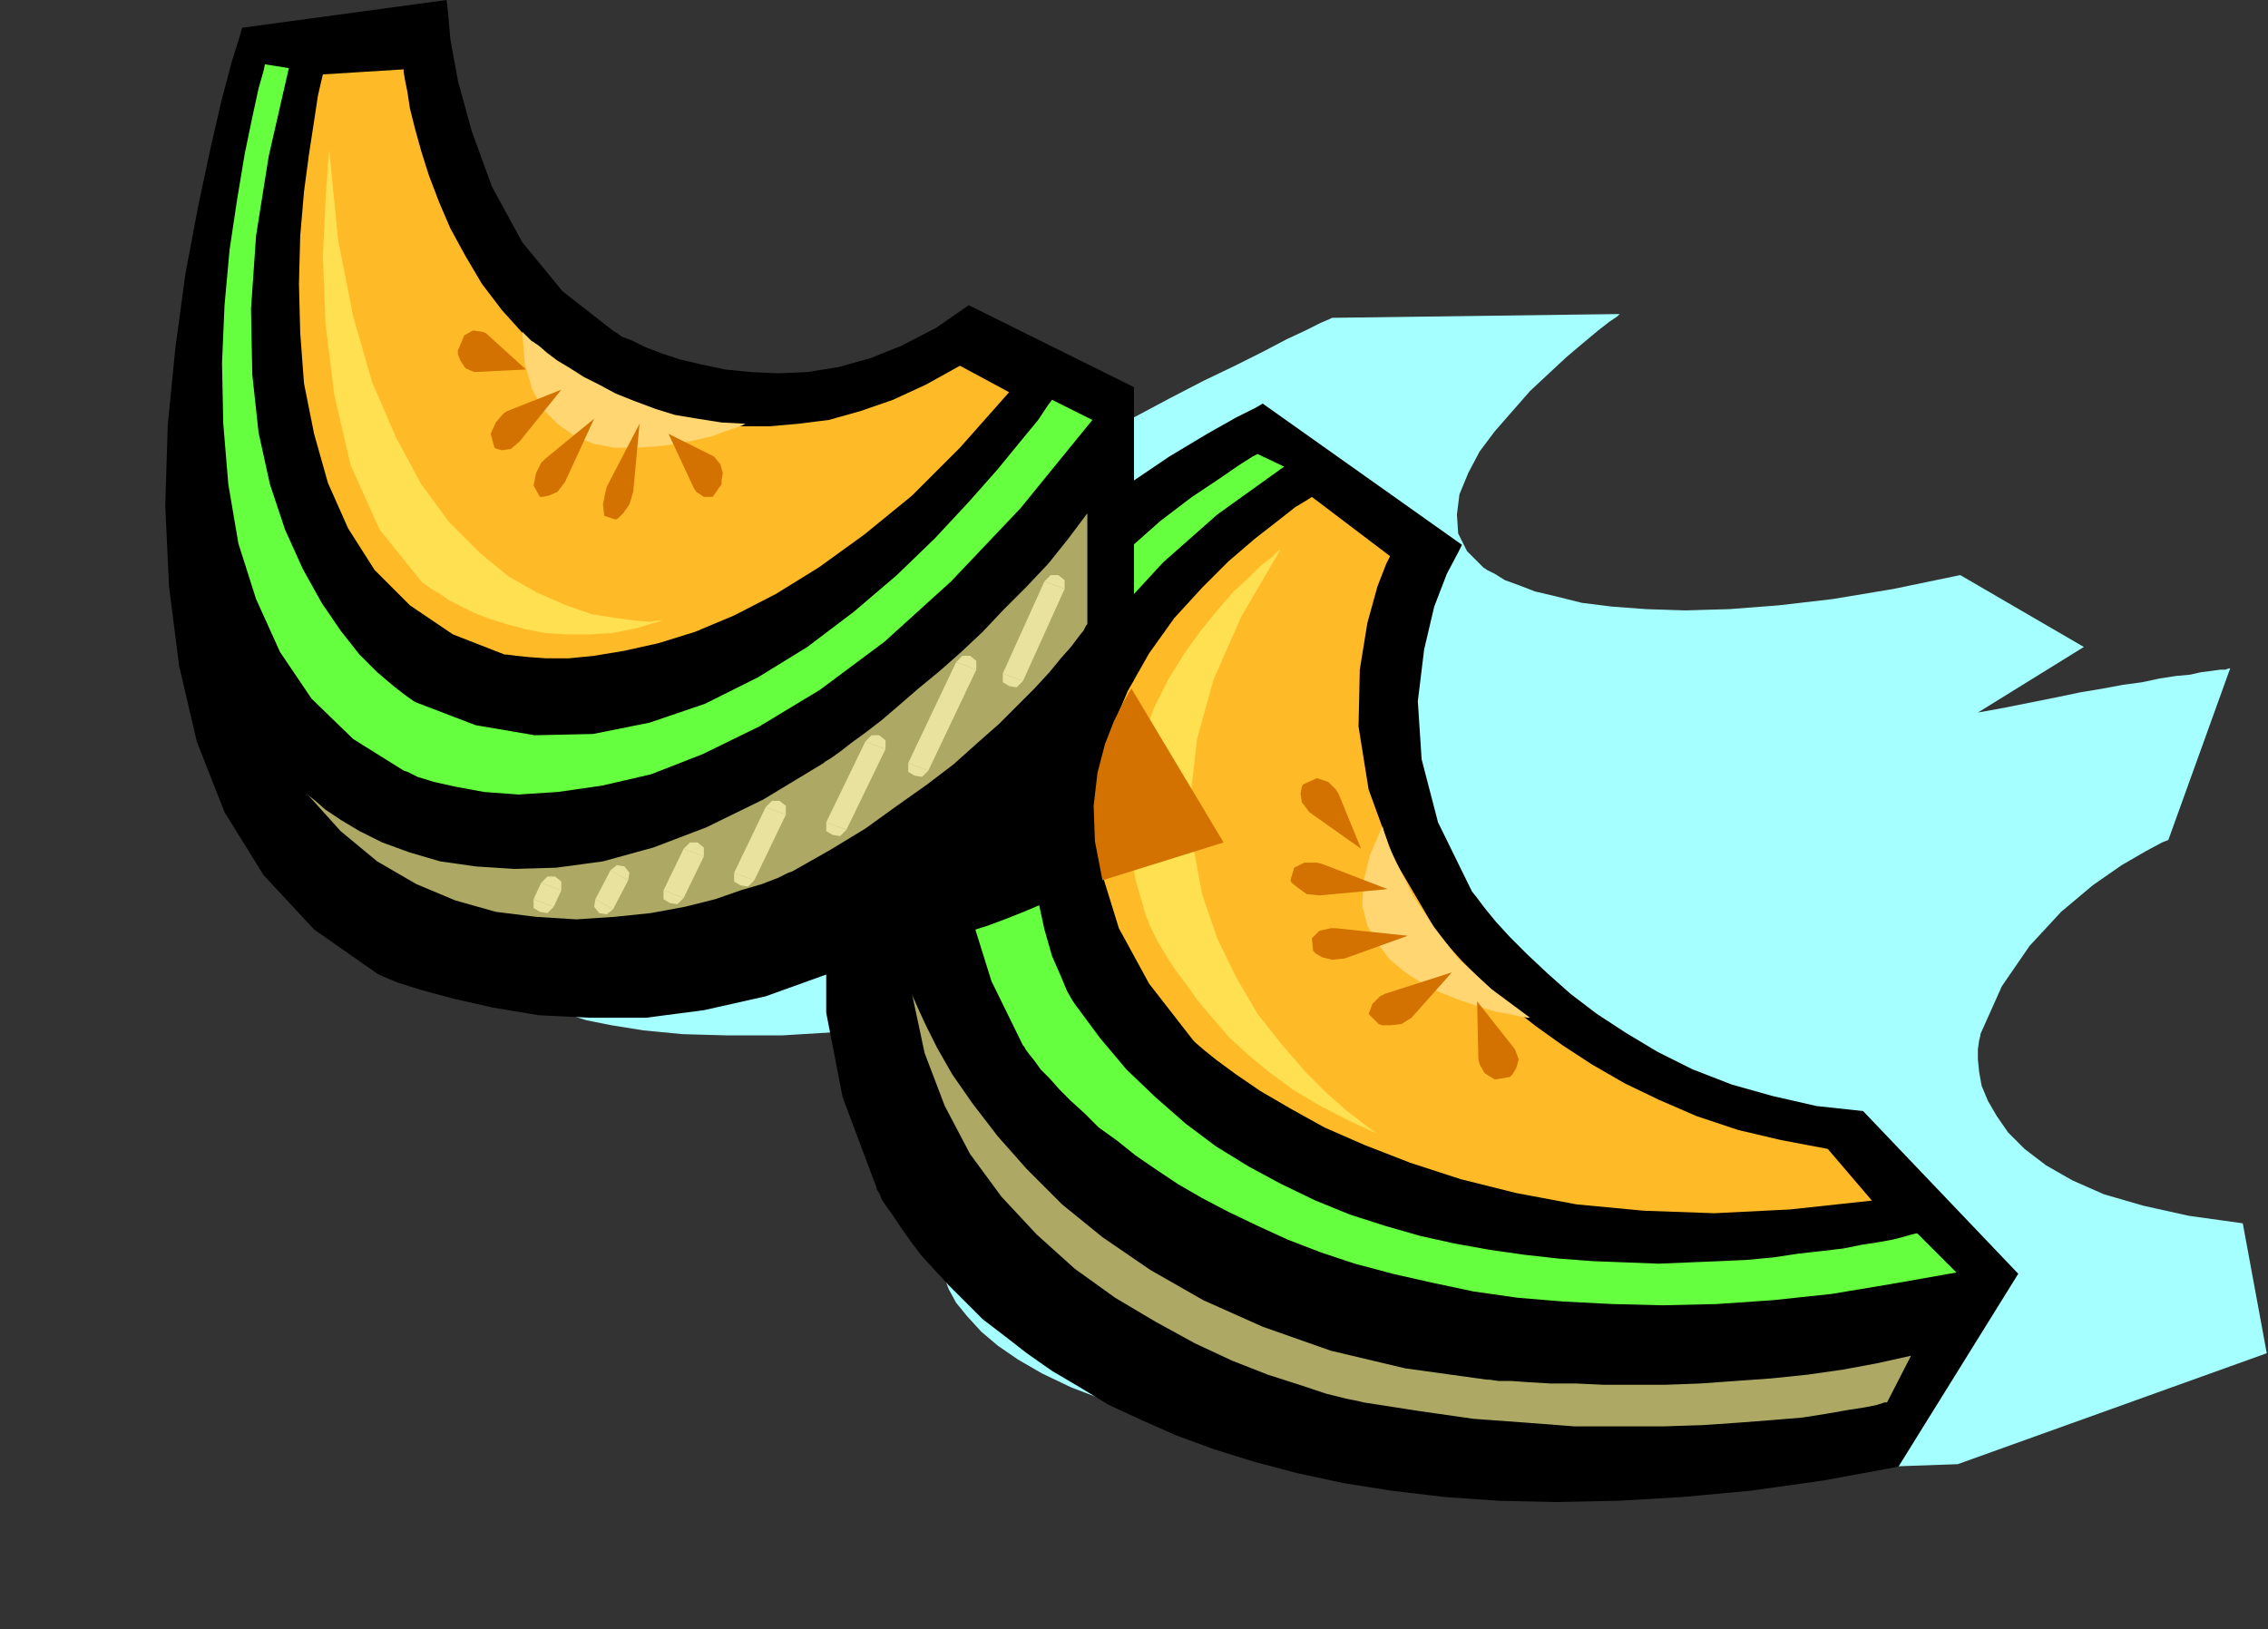 <?xml version="1.0" encoding="UTF-8" standalone="no"?>
<svg
   xmlns:dc="http://purl.org/dc/elements/1.1/"
   xmlns:cc="http://creativecommons.org/ns#"
   xmlns:rdf="http://www.w3.org/1999/02/22-rdf-syntax-ns#"
   xmlns:svg="http://www.w3.org/2000/svg"
   xmlns="http://www.w3.org/2000/svg"
   xmlns:sodipodi="http://sodipodi.sourceforge.net/DTD/sodipodi-0.dtd"
   xmlns:inkscape="http://www.inkscape.org/namespaces/inkscape"
   version="1.0"
   width="45.669mm"
   height="32.817mm"
   id="svg97"
   sodipodi:docname="CLP00217.WMF">
  <rect width="100%" height="100%" fill="#333333" stroke="none"/>
  <sodipodi:namedview
     pagecolor="#ffffff"
     bordercolor="#666666"
     borderopacity="1"
     objecttolerance="10"
     gridtolerance="10"
     guidetolerance="10"
     inkscape:pageopacity="0"
     inkscape:pageshadow="2"
     inkscape:window-width="640"
     inkscape:window-height="480"
     id="namedview99" />
  <defs
     id="defs3">
    <pattern
       id="WMFhbasepattern"
       patternUnits="userSpaceOnUse"
       width="6"
       height="6"
       x="0"
       y="0" />
  </defs>
  <path
     style="fill:#a5ffff;fill-rule:evenodd;fill-opacity:1;stroke:none;"
     d="  M 170.688,93.12   L 166.56,92.544   L 163.104,91.776   L 160.128,90.912   L 157.728,89.856   L 155.712,88.704   L 154.08,87.456   L 152.832,86.208   L 151.968,84.96   L 151.296,83.808   L 150.816,82.656   L 150.624,81.6   L 150.528,80.64   L 150.528,79.872   L 150.624,79.2   L 150.72,78.816   L 150.72,78.72   L 152.352,75.072   L 154.464,72   L 156.864,69.408   L 159.264,67.392   L 161.472,65.856   L 163.296,64.8   L 164.544,64.128   L 165.024,63.936   L 169.728,50.88   L 169.632,50.88   L 169.344,50.976   L 168.96,50.976   L 168.288,51.072   L 167.52,51.168   L 166.656,51.36   L 165.6,51.456   L 164.352,51.648   L 163.008,51.936   L 161.568,52.128   L 160.032,52.416   L 158.304,52.704   L 156.48,53.088   L 154.56,53.472   L 152.64,53.856   L 150.528,54.24   L 158.592,49.248   L 149.184,43.776   L 144.096,44.832   L 139.488,45.6   L 135.36,46.08   L 131.616,46.368   L 128.256,46.464   L 125.28,46.368   L 122.688,46.176   L 120.384,45.888   L 118.464,45.408   L 116.832,45.024   L 115.584,44.544   L 114.528,44.16   L 113.76,43.68   L 113.184,43.392   L 112.896,43.2   L 112.8,43.104   L 111.648,41.952   L 110.976,40.608   L 110.88,39.168   L 111.072,37.632   L 111.744,36   L 112.608,34.368   L 113.76,32.832   L 115.104,31.296   L 116.448,29.76   L 117.888,28.416   L 119.232,27.168   L 120.48,26.112   L 121.632,25.152   L 122.496,24.48   L 123.072,24.096   L 123.264,23.904   L 101.376,24.192   L 101.184,24.288   L 100.512,24.576   L 99.36,25.152   L 97.92,25.824   L 96.096,26.784   L 93.984,27.84   L 91.584,28.992   L 88.992,30.336   L 86.112,31.872   L 83.136,33.408   L 79.968,35.136   L 76.704,36.96   L 73.344,38.88   L 69.888,40.8   L 66.528,42.816   L 63.168,44.928   L 59.904,47.04   L 56.64,49.152   L 53.568,51.36   L 50.592,53.472   L 47.904,55.68   L 45.408,57.792   L 43.104,59.904   L 41.184,61.92   L 39.552,63.936   L 38.304,65.856   L 37.44,67.776   L 37.056,69.504   L 37.056,71.232   L 37.536,72.768   L 38.592,74.208   L 40.224,75.552   L 40.32,75.648   L 40.608,75.84   L 41.088,76.224   L 41.952,76.704   L 43.104,77.184   L 44.64,77.664   L 46.56,78.048   L 48.96,78.432   L 51.936,78.72   L 55.392,78.816   L 59.52,78.816   L 64.224,78.528   L 69.696,78.048   L 75.84,77.184   L 82.848,76.128   L 90.624,74.592   L 89.184,75.456   L 87.744,76.32   L 86.304,77.184   L 84.96,78.048   L 83.616,79.008   L 82.368,79.968   L 81.12,80.928   L 79.968,81.888   L 78.816,82.848   L 77.76,83.808   L 76.704,84.864   L 75.744,85.92   L 74.784,86.976   L 74.016,88.128   L 73.152,89.184   L 72.48,90.336   L 72.48,90.432   L 72.288,90.624   L 72.192,90.912   L 72,91.392   L 71.808,91.968   L 71.616,92.64   L 71.424,93.408   L 71.424,94.176   L 71.424,95.136   L 71.52,96.096   L 71.808,97.056   L 72.192,98.112   L 72.768,99.168   L 73.632,100.224   L 74.688,101.376   L 75.936,102.432   L 77.472,103.488   L 79.296,104.544   L 81.504,105.6   L 84,106.56   L 86.88,107.52   L 90.144,108.384   L 93.792,109.152   L 97.92,109.92   L 102.432,110.496   L 107.424,111.072   L 112.992,111.456   L 119.04,111.744   L 125.664,111.84   L 132.864,111.936   L 140.64,111.744   L 148.992,111.456   L 172.512,103.008   L 170.688,93.12  z "
     id="path5" />
  <path
     style="fill:#000000;fill-rule:evenodd;fill-opacity:1;stroke:none;"
     d="  M 144.48,111.648   L 138.72,112.704   L 133.248,113.472   L 128.064,113.952   L 123.168,114.24   L 118.464,114.336   L 114.048,114.24   L 109.92,113.952   L 105.888,113.472   L 102.24,112.896   L 98.688,112.128   L 95.424,111.264   L 92.352,110.304   L 89.472,109.248   L 86.88,108.096   L 84.384,106.944   L 82.176,105.6   L 80.064,104.352   L 78.144,103.008   L 76.416,101.664   L 74.784,100.416   L 73.44,99.072   L 72.192,97.824   L 71.04,96.576   L 70.08,95.52   L 69.216,94.368   L 68.544,93.408   L 67.968,92.544   L 67.488,91.872   L 67.104,91.296   L 66.912,90.816   L 66.72,90.528   L 66.72,90.432   L 64.128,83.52   L 62.88,77.088   L 62.88,70.944   L 63.84,65.184   L 65.664,59.904   L 68.256,55.008   L 71.328,50.496   L 74.784,46.464   L 78.432,42.816   L 82.08,39.648   L 85.728,36.96   L 88.992,34.752   L 91.872,33.024   L 94.08,31.776   L 95.616,31.008   L 96.096,30.72   L 111.264,41.472   L 110.976,42.048   L 110.112,43.68   L 109.152,46.176   L 108.384,49.44   L 107.904,53.376   L 108.192,57.792   L 109.44,62.592   L 111.936,67.68   L 112.032,67.872   L 112.416,68.352   L 112.992,69.12   L 113.856,70.176   L 114.912,71.328   L 116.256,72.672   L 117.792,74.112   L 119.52,75.648   L 121.536,77.184   L 123.744,78.624   L 126.144,80.064   L 128.832,81.408   L 131.808,82.56   L 134.88,83.424   L 138.24,84.192   L 141.792,84.576   L 153.6,96.96   L 144.48,111.648  z "
     id="path7" />
  <path
     style="fill:#ffba28;fill-rule:evenodd;fill-opacity:1;stroke:none;"
     d="  M 142.464,91.392   L 136.224,92.064   L 130.464,92.352   L 125.088,92.16   L 120,91.68   L 115.392,90.816   L 111.168,89.76   L 107.328,88.512   L 103.872,87.168   L 100.8,85.824   L 98.208,84.384   L 95.904,83.04   L 94.08,81.792   L 92.64,80.736   L 91.68,79.968   L 91.008,79.392   L 90.816,79.2   L 87.456,74.88   L 85.152,70.656   L 83.904,66.624   L 83.424,62.784   L 83.616,59.136   L 84.48,55.776   L 85.824,52.608   L 87.456,49.728   L 89.376,47.04   L 91.488,44.736   L 93.504,42.72   L 95.52,40.992   L 97.248,39.648   L 98.592,38.592   L 99.552,38.016   L 99.84,37.824   L 105.792,42.336   L 105.504,42.912   L 104.832,44.64   L 104.064,47.424   L 103.488,50.976   L 103.392,55.296   L 104.16,60.096   L 106.08,65.376   L 109.344,70.944   L 109.44,71.136   L 109.824,71.52   L 110.4,72.192   L 111.264,73.152   L 112.32,74.208   L 113.664,75.456   L 115.2,76.8   L 116.928,78.144   L 118.944,79.584   L 121.152,81.024   L 123.648,82.464   L 126.24,83.712   L 129.12,84.96   L 132.288,86.016   L 135.552,86.784   L 139.104,87.456   L 142.464,91.392  z "
     id="path9" />
  <path
     style="fill:#66ff3f;fill-rule:evenodd;fill-opacity:1;stroke:none;"
     d="  M 97.728,35.52   L 95.712,34.56   L 95.328,34.752   L 94.272,35.424   L 92.736,36.48   L 90.72,37.824   L 88.32,39.648   L 85.824,41.856   L 83.328,44.352   L 80.832,47.136   L 78.528,50.304   L 76.512,53.664   L 74.976,57.408   L 73.92,61.344   L 73.632,65.568   L 74.016,70.08   L 75.456,74.688   L 77.856,79.584   L 77.952,79.68   L 78.048,79.872   L 78.336,80.256   L 78.72,80.736   L 79.2,81.408   L 79.872,82.08   L 80.64,82.944   L 81.504,83.808   L 82.56,84.768   L 83.616,85.824   L 84.96,86.784   L 86.4,87.936   L 87.936,88.992   L 89.664,90.144   L 91.488,91.2   L 93.504,92.256   L 95.712,93.312   L 98.016,94.368   L 100.512,95.328   L 103.104,96.192   L 105.984,96.96   L 108.96,97.632   L 112.128,98.304   L 115.488,98.784   L 118.944,99.072   L 122.688,99.264   L 126.528,99.36   L 130.656,99.264   L 134.88,98.976   L 139.392,98.496   L 144,97.728   L 148.896,96.864   L 145.92,93.888   L 145.824,93.888   L 145.44,93.984   L 144.768,94.176   L 144,94.368   L 142.944,94.56   L 141.696,94.752   L 140.256,95.04   L 138.624,95.232   L 136.896,95.424   L 134.976,95.712   L 132.96,95.904   L 130.848,96   L 128.544,96.096   L 126.24,96.192   L 123.744,96.096   L 121.248,96   L 118.656,95.808   L 116.064,95.52   L 113.376,95.136   L 110.688,94.656   L 108.096,94.08   L 105.408,93.312   L 102.72,92.448   L 100.128,91.392   L 97.536,90.144   L 95.04,88.8   L 92.544,87.264   L 90.24,85.536   L 87.936,83.52   L 85.728,81.408   L 83.712,79.008   L 81.792,76.416   L 81.6,76.128   L 81.216,75.456   L 80.736,74.304   L 80.064,72.768   L 79.488,70.752   L 79.008,68.544   L 78.624,65.952   L 78.528,63.168   L 78.816,60.096   L 79.584,56.928   L 80.832,53.472   L 82.656,50.016   L 85.152,46.464   L 88.512,42.816   L 92.64,39.168   L 97.728,35.52  z "
     id="path11" />
  <path
     style="fill:#ffe051;fill-rule:evenodd;fill-opacity:1;stroke:none;"
     d="  M 97.44,41.856   L 97.248,41.952   L 96.768,42.432   L 96,43.008   L 95.04,43.968   L 93.888,45.024   L 92.64,46.464   L 91.392,48   L 90.144,49.728   L 88.896,51.744   L 87.84,53.856   L 86.976,56.16   L 86.304,58.656   L 86.016,61.248   L 86.016,64.032   L 86.4,66.912   L 87.264,69.888   L 87.36,69.984   L 87.456,70.368   L 87.744,70.944   L 88.128,71.712   L 88.704,72.672   L 89.376,73.728   L 90.24,74.88   L 91.2,76.224   L 92.256,77.472   L 93.504,78.912   L 94.944,80.256   L 96.576,81.6   L 98.4,82.944   L 100.32,84.096   L 102.528,85.248   L 104.832,86.304   L 104.544,86.112   L 103.776,85.536   L 102.528,84.576   L 100.992,83.232   L 99.36,81.6   L 97.536,79.488   L 95.712,77.184   L 94.08,74.4   L 92.64,71.424   L 91.488,68.064   L 90.816,64.416   L 90.624,60.48   L 91.104,56.256   L 92.352,51.744   L 94.464,46.944   L 97.44,41.856  z "
     id="path13" />
  <path
     style="fill:#ada863;fill-rule:evenodd;fill-opacity:1;stroke:none;"
     d="  M 69.408,75.648   L 69.504,75.936   L 69.888,76.8   L 70.464,78.048   L 71.328,79.776   L 72.48,81.792   L 74.016,84   L 75.936,86.496   L 78.144,88.992   L 80.832,91.68   L 83.904,94.176   L 87.552,96.672   L 91.584,98.976   L 96.096,100.992   L 101.28,102.816   L 106.944,104.16   L 113.184,105.024   L 113.376,105.024   L 114.048,105.12   L 115.008,105.12   L 116.352,105.216   L 117.984,105.312   L 119.904,105.312   L 122.016,105.408   L 124.32,105.408   L 126.816,105.408   L 129.408,105.312   L 132.096,105.12   L 134.784,104.928   L 137.568,104.64   L 140.256,104.256   L 142.848,103.776   L 145.44,103.2   L 143.616,106.752   L 143.424,106.752   L 142.848,106.944   L 141.888,107.136   L 140.64,107.328   L 139.008,107.616   L 137.184,107.904   L 134.88,108.096   L 132.384,108.288   L 129.6,108.48   L 126.624,108.576   L 123.264,108.576   L 119.808,108.576   L 116.064,108.288   L 112.128,108   L 108.096,107.424   L 103.776,106.752   L 103.392,106.656   L 102.432,106.464   L 100.896,106.08   L 98.88,105.408   L 96.48,104.64   L 93.792,103.584   L 90.912,102.24   L 87.936,100.608   L 84.864,98.784   L 81.792,96.576   L 78.912,93.984   L 76.224,91.104   L 73.824,87.84   L 71.904,84.192   L 70.368,80.16   L 69.408,75.648  z "
     id="path15" />
  <path
     style="fill:#000000;fill-rule:evenodd;fill-opacity:1;stroke:none;"
     d="  M 86.304,51.744   L 81.984,58.368   L 77.376,63.84   L 72.672,68.16   L 67.872,71.52   L 63.072,74.112   L 58.272,75.84   L 53.568,76.896   L 49.152,77.472   L 44.928,77.472   L 40.992,77.28   L 37.536,76.704   L 34.56,76.032   L 32.064,75.36   L 30.24,74.784   L 29.088,74.304   L 28.704,74.112   L 23.904,70.752   L 20.064,66.624   L 17.088,61.824   L 14.976,56.448   L 13.632,50.688   L 12.864,44.64   L 12.576,38.496   L 12.768,32.352   L 13.344,26.496   L 14.112,20.832   L 15.072,15.744   L 16.032,11.232   L 16.896,7.488   L 17.664,4.608   L 18.24,2.784   L 18.432,2.112   L 33.984,0   L 34.08,0.768   L 34.272,2.976   L 34.848,6.144   L 35.904,9.984   L 37.44,14.208   L 39.744,18.432   L 42.816,22.176   L 46.752,25.248   L 46.944,25.344   L 47.328,25.632   L 48.096,25.92   L 49.056,26.4   L 50.304,26.88   L 51.744,27.36   L 53.376,27.744   L 55.2,28.128   L 57.12,28.32   L 59.232,28.416   L 61.44,28.32   L 63.84,27.936   L 66.24,27.264   L 68.64,26.304   L 71.232,24.96   L 73.728,23.232   L 86.304,29.472   L 86.304,51.744  z "
     id="path17" />
  <path
     style="fill:#ffba28;fill-rule:evenodd;fill-opacity:1;stroke:none;"
     d="  M 76.8,29.856   L 73.056,34.08   L 69.408,37.728   L 65.76,40.704   L 62.304,43.2   L 59.04,45.216   L 55.872,46.848   L 52.896,48.096   L 50.112,48.96   L 47.52,49.536   L 45.216,49.92   L 43.296,50.112   L 41.568,50.112   L 40.224,50.016   L 39.264,49.92   L 38.592,49.824   L 38.4,49.824   L 34.464,48.288   L 31.2,46.08   L 28.512,43.392   L 26.496,40.224   L 24.96,36.768   L 23.904,33.024   L 23.136,29.184   L 22.848,25.344   L 22.752,21.6   L 22.848,17.952   L 23.136,14.592   L 23.52,11.712   L 23.904,9.216   L 24.192,7.296   L 24.48,6.048   L 24.576,5.664   L 30.72,5.28   L 30.72,5.472   L 30.816,6.048   L 31.008,7.008   L 31.2,8.256   L 31.584,9.792   L 32.064,11.52   L 32.64,13.344   L 33.408,15.36   L 34.272,17.376   L 35.424,19.488   L 36.672,21.6   L 38.208,23.616   L 39.936,25.536   L 41.856,27.264   L 44.064,28.8   L 46.56,30.144   L 46.752,30.24   L 47.136,30.432   L 47.808,30.72   L 48.768,31.008   L 49.92,31.392   L 51.264,31.776   L 52.896,32.064   L 54.624,32.256   L 56.544,32.448   L 58.56,32.448   L 60.768,32.256   L 63.072,31.968   L 65.472,31.296   L 67.968,30.432   L 70.464,29.28   L 73.056,27.84   L 76.8,29.856  z "
     id="path19" />
  <path
     style="fill:#66ff3f;fill-rule:evenodd;fill-opacity:1;stroke:none;"
     d="  M 21.984,5.184   L 20.16,4.896   L 20.064,5.376   L 19.68,6.72   L 19.2,8.928   L 18.624,11.712   L 18.048,15.168   L 17.472,19.008   L 17.088,23.232   L 16.896,27.648   L 16.992,32.256   L 17.376,36.864   L 18.144,41.376   L 19.488,45.6   L 21.312,49.632   L 23.712,53.184   L 26.88,56.256   L 30.72,58.656   L 31.008,58.752   L 31.776,59.136   L 33.024,59.52   L 34.752,59.904   L 36.864,60.288   L 39.456,60.48   L 42.432,60.288   L 45.792,59.808   L 49.536,58.944   L 53.472,57.408   L 57.792,55.296   L 62.4,52.512   L 67.296,48.864   L 72.384,44.256   L 77.664,38.688   L 83.136,31.968   L 80.064,30.432   L 79.776,30.816   L 79.008,31.968   L 77.664,33.6   L 75.936,35.712   L 73.728,38.208   L 71.136,40.992   L 68.256,43.776   L 64.992,46.56   L 61.44,49.248   L 57.696,51.552   L 53.664,53.568   L 49.44,55.008   L 45.12,55.872   L 40.704,55.968   L 36.192,55.2   L 31.68,53.472   L 31.488,53.376   L 30.816,52.896   L 29.952,52.224   L 28.704,51.168   L 27.36,49.824   L 25.92,48   L 24.48,45.888   L 23.04,43.296   L 21.696,40.32   L 20.544,36.864   L 19.68,32.928   L 19.2,28.512   L 19.104,23.52   L 19.488,17.952   L 20.448,11.904   L 21.984,5.184  z "
     id="path21" />
  <path
     style="fill:#ffe051;fill-rule:evenodd;fill-opacity:1;stroke:none;"
     d="  M 25.056,11.424   L 24.96,12.48   L 24.768,15.36   L 24.576,19.488   L 24.768,24.576   L 25.44,30.048   L 26.688,35.424   L 28.896,40.32   L 32.064,44.256   L 32.16,44.352   L 32.448,44.544   L 32.832,44.832   L 33.504,45.216   L 34.176,45.696   L 35.136,46.176   L 36.096,46.656   L 37.344,47.136   L 38.592,47.52   L 40.032,47.904   L 41.472,48.192   L 43.104,48.288   L 44.832,48.288   L 46.56,48.192   L 48.48,47.808   L 50.4,47.232   L 50.112,47.232   L 49.44,47.328   L 48.288,47.232   L 46.848,47.04   L 45.024,46.752   L 43.104,46.08   L 40.896,45.12   L 38.688,43.872   L 36.48,42.048   L 34.176,39.744   L 32.064,36.864   L 30.144,33.312   L 28.32,29.088   L 26.88,24.096   L 25.728,18.24   L 25.056,11.424  z "
     id="path23" />
  <path
     style="fill:#ada863;fill-rule:evenodd;fill-opacity:1;stroke:none;"
     d="  M 23.328,60.384   L 23.52,60.576   L 24,60.96   L 24.768,61.632   L 25.92,62.4   L 27.36,63.264   L 29.088,64.128   L 31.2,64.896   L 33.504,65.568   L 36.192,65.952   L 39.168,66.144   L 42.336,66.048   L 45.888,65.568   L 49.728,64.512   L 53.76,62.976   L 58.08,60.864   L 62.688,58.08   L 62.784,57.984   L 63.264,57.696   L 63.936,57.216   L 64.8,56.544   L 65.856,55.776   L 67.104,54.816   L 68.448,53.664   L 69.888,52.416   L 71.52,51.072   L 73.152,49.632   L 74.784,48.096   L 76.416,46.368   L 78.144,44.64   L 79.776,42.912   L 81.312,40.992   L 82.752,39.072   L 82.752,47.52   L 82.656,47.616   L 82.464,48   L 82.08,48.48   L 81.504,49.248   L 80.736,50.112   L 79.872,51.168   L 78.72,52.416   L 77.472,53.664   L 76.032,55.104   L 74.4,56.544   L 72.576,58.176   L 70.56,59.712   L 68.256,61.344   L 65.856,63.072   L 63.168,64.704   L 60.288,66.336   L 60,66.432   L 59.232,66.816   L 57.984,67.296   L 56.352,67.776   L 54.432,68.448   L 52.128,69.024   L 49.536,69.504   L 46.752,69.792   L 43.872,69.984   L 40.8,69.792   L 37.728,69.408   L 34.656,68.544   L 31.68,67.296   L 28.704,65.568   L 25.92,63.264   L 23.328,60.384  z "
     id="path25" />
  <path
     style="fill:#e8e29e;fill-rule:nonzero;fill-opacity:1;stroke:none;"
     d="  M 81.024,44.832   L 81.024,44.16   L 80.544,43.776   L 79.968,43.776   L 79.488,44.256  z "
     id="path27" />
  <path
     style="fill:#e8e29e;fill-rule:nonzero;fill-opacity:1;stroke:none;"
     d="  M 77.088,51.552   L 77.856,51.84   L 81.024,44.832   L 79.488,44.256   L 76.32,51.264   L 77.088,51.552  z "
     id="path29" />
  <path
     style="fill:#e8e29e;fill-rule:nonzero;fill-opacity:1;stroke:none;"
     d="  M 76.32,51.264   L 76.32,51.936   L 76.8,52.224   L 77.376,52.32   L 77.856,51.84  z "
     id="path31" />
  <path
     style="fill:#e8e29e;fill-rule:nonzero;fill-opacity:1;stroke:none;"
     d="  M 74.304,50.976   L 74.304,50.304   L 73.824,49.92   L 73.248,49.92   L 72.768,50.4  z "
     id="path33" />
  <path
     style="fill:#e8e29e;fill-rule:nonzero;fill-opacity:1;stroke:none;"
     d="  M 69.888,58.368   L 70.656,58.656   L 74.304,50.976   L 72.768,50.4   L 69.12,58.08   L 69.888,58.368  z "
     id="path35" />
  <path
     style="fill:#e8e29e;fill-rule:nonzero;fill-opacity:1;stroke:none;"
     d="  M 69.12,58.08   L 69.12,58.752   L 69.6,59.04   L 70.176,59.136   L 70.656,58.656  z "
     id="path37" />
  <path
     style="fill:#e8e29e;fill-rule:nonzero;fill-opacity:1;stroke:none;"
     d="  M 67.392,57.024   L 67.392,56.352   L 66.912,55.968   L 66.336,55.968   L 65.856,56.448  z "
     id="path39" />
  <path
     style="fill:#e8e29e;fill-rule:nonzero;fill-opacity:1;stroke:none;"
     d="  M 63.648,62.88   L 64.416,63.168   L 67.392,57.024   L 65.856,56.448   L 62.88,62.592   L 63.648,62.88  z "
     id="path41" />
  <path
     style="fill:#e8e29e;fill-rule:nonzero;fill-opacity:1;stroke:none;"
     d="  M 62.88,62.592   L 62.88,63.264   L 63.36,63.552   L 63.936,63.648   L 64.416,63.168  z "
     id="path43" />
  <path
     style="fill:#e8e29e;fill-rule:nonzero;fill-opacity:1;stroke:none;"
     d="  M 59.808,62.016   L 59.808,61.344   L 59.328,60.96   L 58.752,60.96   L 58.272,61.44  z "
     id="path45" />
  <path
     style="fill:#e8e29e;fill-rule:nonzero;fill-opacity:1;stroke:none;"
     d="  M 56.64,66.72   L 57.408,67.008   L 59.808,62.016   L 58.272,61.44   L 55.872,66.432   L 56.64,66.72  z "
     id="path47" />
  <path
     style="fill:#e8e29e;fill-rule:nonzero;fill-opacity:1;stroke:none;"
     d="  M 55.872,66.432   L 55.872,67.104   L 56.352,67.392   L 56.928,67.488   L 57.408,67.008  z "
     id="path49" />
  <path
     style="fill:#e8e29e;fill-rule:nonzero;fill-opacity:1;stroke:none;"
     d="  M 53.568,65.184   L 53.568,64.512   L 53.088,64.128   L 52.512,64.128   L 52.032,64.608  z "
     id="path51" />
  <path
     style="fill:#e8e29e;fill-rule:nonzero;fill-opacity:1;stroke:none;"
     d="  M 51.264,68.064   L 52.032,68.352   L 53.568,65.184   L 52.032,64.608   L 50.496,67.776   L 51.264,68.064  z "
     id="path53" />
  <path
     style="fill:#e8e29e;fill-rule:nonzero;fill-opacity:1;stroke:none;"
     d="  M 50.496,67.776   L 50.496,68.448   L 50.976,68.736   L 51.552,68.832   L 52.032,68.352  z "
     id="path55" />
  <path
     style="fill:#e8e29e;fill-rule:nonzero;fill-opacity:1;stroke:none;"
     d="  M 47.808,67.008   L 47.904,66.432   L 47.52,65.952   L 46.944,65.856   L 46.464,66.24  z "
     id="path57" />
  <path
     style="fill:#e8e29e;fill-rule:nonzero;fill-opacity:1;stroke:none;"
     d="  M 45.984,68.832   L 46.656,69.216   L 47.808,67.008   L 46.464,66.24   L 45.312,68.448   L 45.984,68.832  z "
     id="path59" />
  <path
     style="fill:#e8e29e;fill-rule:nonzero;fill-opacity:1;stroke:none;"
     d="  M 45.312,68.448   L 45.216,69.024   L 45.6,69.504   L 46.176,69.6   L 46.656,69.216  z "
     id="path61" />
  <path
     style="fill:#e8e29e;fill-rule:nonzero;fill-opacity:1;stroke:none;"
     d="  M 42.72,67.776   L 42.72,67.104   L 42.24,66.72   L 41.664,66.72   L 41.184,67.2  z "
     id="path63" />
  <path
     style="fill:#e8e29e;fill-rule:nonzero;fill-opacity:1;stroke:none;"
     d="  M 41.376,68.736   L 42.144,69.024   L 42.72,67.776   L 41.184,67.2   L 40.608,68.448   L 41.376,68.736  z "
     id="path65" />
  <path
     style="fill:#e8e29e;fill-rule:nonzero;fill-opacity:1;stroke:none;"
     d="  M 40.608,68.448   L 40.608,69.12   L 41.088,69.408   L 41.664,69.504   L 42.144,69.024  z "
     id="path67" />
  <path
     style="fill:#ffd672;fill-rule:evenodd;fill-opacity:1;stroke:none;"
     d="  M 39.744,25.248   L 39.84,25.344   L 40.032,25.536   L 40.416,25.92   L 40.992,26.304   L 41.664,26.88   L 42.432,27.456   L 43.392,28.032   L 44.448,28.704   L 45.6,29.28   L 46.848,29.952   L 48.288,30.528   L 49.824,31.104   L 51.36,31.584   L 53.088,31.872   L 54.912,32.16   L 56.736,32.256   L 56.544,32.352   L 56.064,32.544   L 55.2,32.832   L 54.144,33.216   L 52.896,33.504   L 51.456,33.792   L 49.92,33.984   L 48.384,34.08   L 46.752,34.08   L 45.216,33.792   L 43.776,33.216   L 42.528,32.352   L 41.376,31.2   L 40.512,29.664   L 39.936,27.648   L 39.744,25.248  z "
     id="path69" />
  <path
     style="fill:#d37200;fill-rule:evenodd;fill-opacity:1;stroke:none;"
     d="  M 38.592,31.296   L 38.304,31.488   L 37.728,32.16   L 37.344,33.024   L 37.632,34.08   L 37.824,34.176   L 38.208,34.272   L 38.88,34.176   L 39.552,33.6   L 42.72,29.664   L 38.592,31.296  z "
     id="path71" />
  <path
     style="fill:#d37200;fill-rule:evenodd;fill-opacity:1;stroke:none;"
     d="  M 41.472,34.944   L 41.184,35.232   L 40.8,36   L 40.608,36.96   L 41.088,37.824   L 41.28,37.824   L 41.76,37.728   L 42.432,37.44   L 43.008,36.672   L 45.216,31.872   L 41.472,34.944  z "
     id="path73" />
  <path
     style="fill:#d37200;fill-rule:evenodd;fill-opacity:1;stroke:none;"
     d="  M 46.176,37.056   L 46.08,37.44   L 45.888,38.4   L 45.984,39.264   L 46.848,39.552   L 47.04,39.456   L 47.424,39.072   L 47.904,38.4   L 48.192,37.44   L 48.672,32.256   L 46.176,37.056  z "
     id="path75" />
  <path
     style="fill:#d37200;fill-rule:evenodd;fill-opacity:1;stroke:none;"
     d="  M 36.96,25.344   L 36.672,25.248   L 36,25.152   L 35.328,25.536   L 34.848,26.688   L 34.848,26.976   L 35.04,27.456   L 35.424,28.032   L 36.096,28.32   L 40.032,28.128   L 36.96,25.344  z "
     id="path77" />
  <path
     style="fill:#d37200;fill-rule:evenodd;fill-opacity:1;stroke:none;"
     d="  M 52.8,37.152   L 52.992,37.44   L 53.568,37.824   L 54.24,37.824   L 54.912,36.864   L 54.912,36.576   L 55.008,36   L 54.816,35.328   L 54.336,34.752   L 50.88,33.024   L 52.8,37.152  z "
     id="path79" />
  <path
     style="fill:#ffd672;fill-rule:evenodd;fill-opacity:1;stroke:none;"
     d="  M 105.216,62.88   L 105.312,63.264   L 105.696,64.416   L 106.464,66.048   L 107.52,68.16   L 109.056,70.464   L 110.976,72.96   L 113.472,75.264   L 116.448,77.472   L 116.256,77.472   L 115.68,77.376   L 114.816,77.184   L 113.76,76.992   L 112.512,76.608   L 111.072,76.128   L 109.632,75.552   L 108.288,74.88   L 106.944,74.016   L 105.792,73.056   L 104.832,71.808   L 104.064,70.464   L 103.68,68.928   L 103.776,67.104   L 104.256,65.088   L 105.216,62.88  z "
     id="path81" />
  <path
     style="fill:#d37200;fill-rule:evenodd;fill-opacity:1;stroke:none;"
     d="  M 100.608,65.76   L 100.224,65.664   L 99.264,65.664   L 98.496,66.048   L 98.208,67.008   L 98.304,67.2   L 98.784,67.584   L 99.456,68.064   L 100.416,68.16   L 105.6,67.68   L 100.608,65.76  z "
     id="path83" />
  <path
     style="fill:#d37200;fill-rule:evenodd;fill-opacity:1;stroke:none;"
     d="  M 101.664,70.656   L 101.28,70.656   L 100.416,70.848   L 99.84,71.424   L 99.936,72.384   L 100.128,72.576   L 100.608,72.864   L 101.376,73.056   L 102.336,72.96   L 107.136,71.232   L 101.664,70.656  z "
     id="path85" />
  <path
     style="fill:#d37200;fill-rule:evenodd;fill-opacity:1;stroke:none;"
     d="  M 105.408,75.648   L 105.024,75.84   L 104.448,76.416   L 104.16,77.184   L 104.928,77.952   L 105.216,78.048   L 105.792,78.048   L 106.656,77.952   L 107.424,77.472   L 110.496,74.016   L 105.408,75.648  z "
     id="path87" />
  <path
     style="fill:#d37200;fill-rule:evenodd;fill-opacity:1;stroke:none;"
     d="  M 101.856,60.384   L 101.664,60.096   L 101.088,59.52   L 100.224,59.232   L 99.168,59.712   L 99.072,59.904   L 98.976,60.384   L 99.072,61.056   L 99.648,61.824   L 103.584,64.608   L 101.856,60.384  z "
     id="path89" />
  <path
     style="fill:#d37200;fill-rule:evenodd;fill-opacity:1;stroke:none;"
     d="  M 112.512,80.64   L 112.608,81.024   L 112.992,81.696   L 113.76,82.176   L 114.912,81.984   L 115.104,81.792   L 115.392,81.312   L 115.584,80.64   L 115.296,79.872   L 112.416,76.224   L 112.512,80.64  z "
     id="path91" />
  <path
     style="fill:#000000;fill-rule:evenodd;fill-opacity:1;stroke:none;"
     d="  M 63.264,73.44   L 63.456,73.44   L 63.84,73.344   L 64.512,73.248   L 65.376,73.056   L 66.528,72.768   L 67.776,72.48   L 69.12,72.192   L 70.56,71.808   L 72.096,71.424   L 73.632,70.944   L 75.168,70.464   L 76.704,69.888   L 78.144,69.312   L 79.488,68.736   L 80.736,68.064   L 81.792,67.392   L 80.16,58.56   L 80.064,58.656   L 79.872,58.944   L 79.584,59.424   L 79.104,60   L 78.528,60.768   L 77.76,61.632   L 76.992,62.688   L 75.936,63.744   L 74.88,64.896   L 73.632,66.048   L 72.192,67.296   L 70.656,68.544   L 69.024,69.792   L 67.2,71.04   L 65.28,72.288   L 63.264,73.44  z "
     id="path93" />
  <path
     style="fill:#d37200;fill-rule:evenodd;fill-opacity:1;stroke:none;"
     d="  M 83.904,67.008   L 93.12,64.128   L 86.112,52.416   L 85.92,52.704   L 85.44,53.568   L 84.768,54.912   L 84.096,56.64   L 83.52,58.848   L 83.232,61.344   L 83.328,64.032   L 83.904,67.008  z "
     id="path95" />
</svg>

